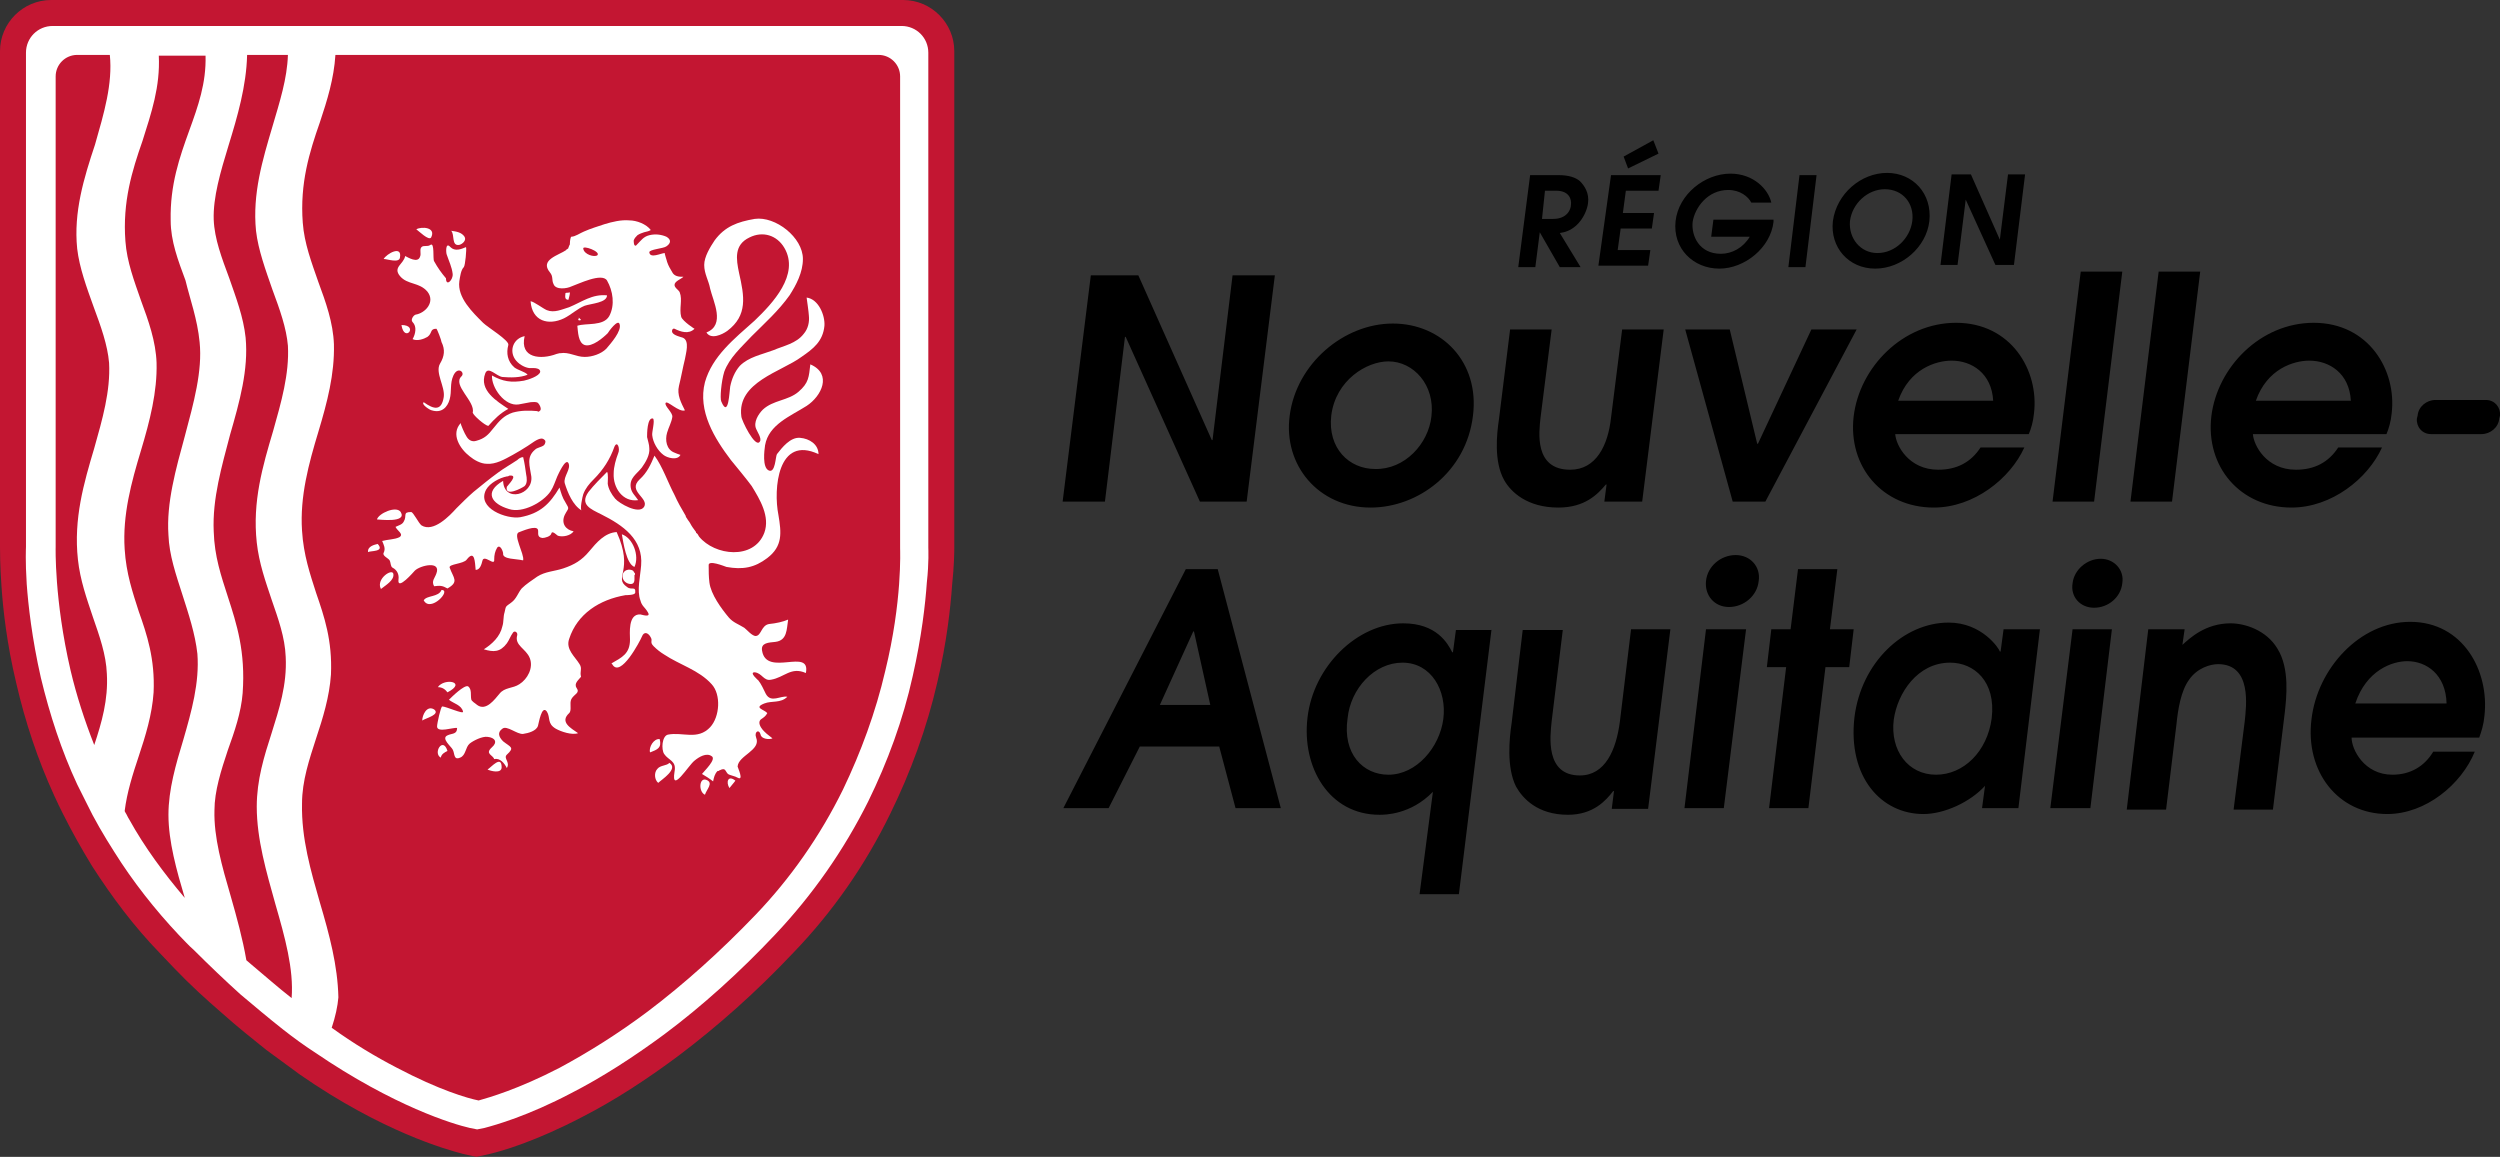 <svg viewBox="0 0 336.9 155.9" xmlns="http://www.w3.org/2000/svg"><rect x="0" y="0" width="336.9" height="155.9" fill="#333333" stroke="none"/><path d="M128.6 73.7V6.9c0-3.8-3.1-6.9-6.9-6.9H6.9C3.1 0 0 3.1 0 6.9v66.8c0 .6 0 2.5.2 5.3.2 3 .7 7.7 2 13.1 1.2 5.2 2.9 10.3 5.1 15.1.4.9.8 1.7 1.2 2.5 1.2 2.4 2.5 4.7 3.9 7 2.7 4.2 5.7 8.2 9.1 11.7.7.7 1.3 1.4 2 2.1 2.1 2.2 4.3 4.2 6.5 6.1 1.9 1.7 3.9 3.3 5.9 4.9l4.5 3.3c11.1 7.7 19.7 10.1 22 10.7l1.8.4 1.8-.4c1.7-.4 6.2-1.7 12.5-5 4.3-2.2 8.6-5 12.9-8.2 5.3-4 10.5-8.6 15.5-13.9 5.3-5.5 9.7-11.8 13.1-18.8 2.7-5.5 4.9-11.5 6.3-17.6 1.3-5.5 1.8-10.2 2-13.1.3-2.8.3-4.7.3-5.2z" fill="#c31632"/><g fill="#fff"><path d="M125.1 73.8V7.1c0-2-1.6-3.6-3.6-3.6H7.1c-2 0-3.6 1.6-3.6 3.6v66.6c0 .1-.1 1.9.1 5 .2 2.8.7 7.3 1.9 12.6 1.2 5 2.8 9.9 4.9 14.4l1.2 2.4c1.1 2.3 2.4 4.5 3.8 6.7 2.5 4 5.5 7.8 8.7 11.2.7.7 1.3 1.4 2 2 2.1 2.1 4.2 4.1 6.3 6 1.9 1.6 3.8 3.2 5.7 4.7 1.4 1.1 2.9 2.2 4.3 3.1 10.7 7.3 18.7 9.7 20.9 10.2l1 .2 1-.2c1.5-.4 5.8-1.6 11.7-4.7 4.1-2.1 8.3-4.8 12.5-7.9 5.1-3.8 10.2-8.4 15-13.5 5-5.3 9.2-11.3 12.5-17.9 2.6-5.3 4.7-11 6-16.9 1.2-5.3 1.7-9.7 1.9-12.6.3-2.7.2-4.5.2-4.7zM26.9 46.1c.4 3.9-.8 8.2-2 12.7-1.2 4.4-2.5 9-2.2 13.3.1 2.7 1 5.3 1.9 8.1.8 2.5 1.7 5.2 2 7.9.3 3.9-.8 7.8-1.9 11.6-1 3.3-2 6.7-2 10.1 0 3.6 1.1 7.5 2.2 11.2-2.8-3.3-5.4-6.8-7.5-10.6-.2-.3-.3-.6-.5-.9l-.1-.2c.3-2.5 1.1-5 1.9-7.4.9-2.7 1.8-5.6 2-8.6.2-4.5-.9-7.8-2-10.9-.8-2.5-1.7-5.1-1.9-8.4-.3-4.6.9-9 2.2-13.3 1.2-4 2.2-7.9 2.1-11.8C21 46 20 43.2 19 40.5c-.9-2.6-1.9-5.2-2.1-8-.4-5.3.9-9.5 2.3-13.5 1.2-3.8 2.4-7.3 2.2-11.5h6.3c.1 3.7-1 6.8-2.2 10.1-1.3 3.6-2.6 7.3-2.5 12.1 0 2.8 1 5.4 2 8.1.6 2.5 1.6 5.2 1.9 8.3zM10.4 33.5c.3 2.6 1.3 5.3 2.2 7.8 1 2.7 1.9 5.2 2.1 7.6.2 3.8-.9 7.6-2 11.5-1.4 4.7-2.8 9.5-2.2 15 .3 2.8 1.2 5.3 2 7.7.9 2.6 1.8 5.1 1.9 7.7.2 3.5-.7 6.6-1.7 9.6-1.3-3.3-2.4-6.7-3.2-10.1-2.2-9.5-2-16.6-2-16.6V10.3c0-1.6 1.3-2.9 2.9-2.9h4.4c.4 3.9-.8 7.9-2 12.1-1.5 4.5-2.9 9.1-2.4 14zm20.3 67.6c.9-2.5 1.8-5.1 2-7.7.4-5.6-.8-9.3-2-13-.9-2.8-1.8-5.4-1.9-8.8-.2-4.4 1.1-8.8 2.2-13 1.3-4.5 2.5-8.8 2.1-13.1-.3-2.8-1.3-5.4-2.2-8-1-2.7-2-5.3-2.1-7.9-.1-3 .9-6.4 2-10 1.2-3.9 2.4-8 2.5-12.2h5.5c-.1 3.2-1.1 6.3-2.1 9.7-1.3 4.4-2.7 9-2.2 14 .3 2.6 1.3 5.3 2.2 7.9 1 2.7 1.9 5.2 2.1 7.6.2 3.8-.9 7.6-2 11.5-1.4 4.7-2.8 9.5-2.2 15 .3 2.8 1.2 5.3 2 7.7.9 2.6 1.8 5.1 1.9 7.7.2 3.8-.9 7.1-1.9 10.3-1 3.1-2 6.3-2 9.9 0 4.4 1.3 8.8 2.5 13.1 1.3 4.5 2.5 8.8 2.2 12.7-1.8-1.4-3.6-3-5.4-4.5l-.7-.6c-.5-2.9-1.3-5.8-2.1-8.6-1.2-4.1-2.3-8-2.2-11.6 0-2.6.9-5.4 1.8-8.1zm12.4 20.5c-1.2-4.2-2.5-8.6-2.4-13.3 0-3.1 1-6 1.9-8.8.9-2.7 1.8-5.6 2-8.6.2-4.6-.9-7.8-2-11-.8-2.5-1.7-5.1-1.9-8.4-.3-4.6.9-9 2.2-13.3 1.2-4 2.2-7.8 2.1-11.8-.1-2.9-1.1-5.7-2.1-8.4-.9-2.6-1.9-5.2-2.1-8-.4-5.3.9-9.5 2.3-13.5 1-3 1.9-5.9 2.1-9.1h73.2c1.6 0 2.9 1.3 2.9 2.9v63.6c0 .3.3 7.1-2 16.5-1.3 5.6-3.3 11-5.7 16-3.1 6.3-7.1 12-11.8 16.9s-9.6 9.3-14.5 13c-4 3-8 5.5-11.9 7.6-5.6 2.9-9.5 4-10.9 4.4-1.5-.3-5.3-1.4-11-4.4-2.9-1.5-5.9-3.3-8.8-5.4.5-1.5.8-2.9.9-4.1-.1-4.3-1.2-8.4-2.5-12.8z"/><path d="M103.6 84.1c-1 .2-1 1.5-1.7 1.6-.5.1-1.3-.9-1.6-1.1-.8-.5-1.5-.7-2.1-1.4-1-1.2-2.4-3.1-2.6-4.7-.1-.8-.1-1.6-.1-2.3-.1-.8 2.1.1 2.4.2 2.2.4 3.8.1 5.5-1.2 2.1-1.6 1.9-3.4 1.5-5.8-.7-3.5-.1-10.8 5.4-8.2 0-1.3-1.2-2.1-2.5-2.2s-2.4 1.3-3.1 2.2c-.2.3-.2 2.6-1.1 2.2s-.6-2.7-.5-3.4c.5-2.8 3.4-3.9 5.6-5.3 2-1.3 3.5-4.3.5-5.6-.2 1.7-.2 2.5-1.6 3.7s-3.4 1.1-4.8 2.4c-.6.6-1.3 1.7-.9 2.6.1.3.8 1.3.5 1.7-.6 1-2.5-2.9-2.5-3.4-.6-4.6 5.4-6 8.1-8 1.6-1.1 2.9-2.1 3.1-4.2.1-1.4-.8-3.6-2.4-3.8 0 0 .3 2.1.3 2.4.1.9-.1 1.8-.7 2.5-1 1.3-2.7 1.6-4.1 2.2-1.6.6-3.3.9-4.5 2.1-.7.8-1.1 1.8-1.3 2.8-.1.5-.2 4.4-1.2 2-.2-.4 0-2.7.4-4 .7-1.9 2.3-3.3 3.7-4.8 1.8-1.8 3.6-3.4 5.1-5.5.9-1.4 1.8-3.1 1.8-4.9 0-2.9-3.7-5.8-6.5-5.4-2.3.4-4 1-5.4 2.9-.6.9-1.4 2.2-1.4 3.3 0 1.2.6 2.1.8 3.2.4 1.7 2.1 4.9-.5 5.9.6 1 2.1.3 2.8-.2 2.8-2.1 2.3-4.7 1.6-7.8-.4-1.9-.7-3.8 1.4-4.8 1.8-.9 3.7-.3 4.7 1.4 2.1 3.6-1.6 7.5-4 9.8-2.8 2.5-5.7 4.8-6.7 8.3-1 3.9 1.3 7.6 3.5 10.5.5.6 2.3 2.8 2.8 3.5 1.1 1.8 2.5 4.1 1.7 6.3-1.4 3.7-6.7 3.1-8.8.5-.1-.2-.2-.4-.4-.5v-.1c-.3-.4-.6-.8-.8-1.2-.1-.2-.3-.4-.4-.6-.1-.1-.2-.3-.2-.4-.6-1-1.1-1.9-1.5-2.8-.9-1.7-1.6-3.8-2.7-5.3-.5 1.2-1 2.3-2 3.2-1.7 1.6 1.3 2.5.6 3.7-.7 1.1-3.4-.5-3.9-1.1s-.9-1.3-1-2c0-.2.1-1.5-.1-1.6-.8.8-1.8 1.8-2.5 2.7-1.2 1.7.3 2.3 1.7 3 3 1.5 5.7 3.4 5.4 6.9-.1 1.4-.6 3.4-.1 4.7.2.8.6.9 1 1.6.5.8-.9.3-1 .3-1.7-.1-1.4 2.6-1.4 3.4 0 1.9-1.1 2.4-2.5 3.2l.1.1c1.1 2 3.8-3.2 4-3.7.3-.8.9-.5 1.2.1.3.5-.2.6.4 1.2.4.4.9.8 1.4 1.1 2.1 1.4 4.7 2.1 6.4 4 1.3 1.4 1.1 4.4-.2 5.8-1.7 1.8-3.7.6-5.7 1-.8.2-.9 2-.5 2.6.6.9 1.7.9 1.4 2.4-.5 3.1 1.9-.9 2.7-1.5.6-.5 1.6-1.1 2.3-.6.7.4-1 2-1.3 2.4.5.3 1 .6 1.5 1 .1-.5.2-1 .6-1.4h.1c.1 0 .1-.1.2-.1.8-.4.7.1 1.1.5.3.2 1 .3 1.3.5.9.5 0-1.4 0-1.5.1-1.5 3.2-2.2 2.5-3.9-.3-.8.4-1.2.6-.4.1.6 1.2.7 1.6.5-.5-.4-1.1-.8-1.5-1.4s-.3-1 0-1.2.6-.4.8-.8c-.4-.5-1.9-.7-.4-1.3 1-.4 2.2 0 3.1-.9-.9-.2-2.2.9-2.9-.4-.3-.6-.6-1.3-1-1.8 0 0-1.3-1.1-.5-1.1 1 .1 1.2 1.2 2.2 1 1.8-.3 2.7-1.8 4.7-.9.7-3.5-5.3.6-5.9-3-.2-1.1.9-1.1 1.8-1.2 1.6-.2 1.5-1.7 1.7-2.9v-.1c-.7.3-1.6.5-2.6.6z"/><path d="M68.3 101.7c1.1-1 .5-1-.5-1.8-.6-.6-.8-1.2-.1-1.7.6-.5 2 .8 2.8.7.7-.1 1.8-.4 2-1.1.1-.3.5-2.9 1.2-1.9.5.8 0 1.6 1.2 2.3.7.4 2.2.9 3 .6-1-.7-2.5-1.5-1.2-2.7.4-.4 0-1.3.3-1.9.4-.7 1.2-.8.7-1.5-.4-.6.3-1.1.6-1.5-.2-.7.2-1.1-.2-1.7-.6-1-1.9-2-1.4-3.4 1.1-3.4 4.1-5.3 7.6-5.9.2 0 1.2 0 1.3-.3.1-1-.5-.3-1.1-.8-1.9-1.3 1-2.1-1.4-7.4-1.6.1-2.7 1.4-3.7 2.6s-2 1.8-3.5 2.3c-1.2.4-2.4.4-3.5 1.1-.7.5-1.5 1-2.1 1.6-.5.6-.7 1.4-1.4 1.9-.8.6-.7.4-.9 1.3-.2.6-.1 1.3-.3 1.9-.3 1.4-1.4 2.4-2.5 3.1 1.3.4 2.2.4 3.1-.8.3-.4.5-1 .8-1.4.2-.4.7-.1.6.3-.4 1.4 1.2 1.8 1.7 3.1s-.3 2.8-1.4 3.5c-.9.6-2 .4-2.7 1.3-.6.7-1.8 2.4-3 1.5-.2-.2-.8-.5-.8-.8-.1-.5.1-1.3-.4-1.7-.5-.3-2.3 1.5-2.6 1.8.6.5 1.7.7 1.9 1.6.1.4-2.3-.7-2.8-.7-.2 0-.7 2.3-.7 2.7 0 .9 2.2.1 2.7.2 0 .9-.7.7-1.3 1-.9.4.5 1.5.7 1.9.3.5.1 1.5 1 1.1.8-.3.7-1.4 1.3-1.9.5-.4 1.7-1 2.4-.9 1 .1 1.4.7.6 1.4-1 .9.1 1 .3 1.6.8-.2 1.4.6 1.7 1.2.5-.8-.5-1.3 0-1.8zm1.7-30c.3-.1 2.3-1 2.5-.3.1.4-.2 1 .6 1.1.3 0 1.1-.2 1.2-.6.1-.5.8.3.9.3.6.2 1.7 0 2.1-.6-1.1-.2-1.7-1.1-1.2-2.2.5-1 .7-.7.1-1.7-.4-.6-.6-1.3-.8-2-1.3 2.2-2.6 3.5-5.3 4-1.8.3-5.9-1.2-4.6-3.7.5-.9 1.8-1.6 2.8-1.8.1 0 .2 0 .3-.1 1.4-.2-.2 1.3-.3 1.5-.3 1.4 2 .2 2.4-.1.4-.4.3-1.1.2-1.6-.1-.7-.2-1.5-.4-2.3-.3 0-.6.2-.8.4-.9.6-1.8 1.1-2.6 1.7-1.1.8-2.2 1.7-3.3 2.6-.8.7-1.6 1.5-2.3 2.2-.9 1-3.1 3.3-4.7 2.3-.4-.3-1.1-1.8-1.4-1.8-1.2 0-.5.5-1 1.3-.2.4-.7.5-1.1.7.2.5 1.2 1 .5 1.4-.6.3-1.6.3-2.3.5.2.5.5 1 .2 1.6-.2.4.6.7.8 1 .2.4.1.8.4 1 .6.3.9.9.8 1.6-.2 1.6 2.1-1.1 2.2-1.2.7-.7 3.6-1.4 2.9.4-.2.6-.7 1-.3 1.7.8-.1 1.1-.1 1.8.3 1.6-.9.8-1.4.3-2.8-.2-.5 1.9-.5 2.3-1.1 1.1-1.4 1.1.4 1.2 1.4.6 0 .8-.8.9-1.2.2-1 1.7.8 1.6-.2 0-.6.1-1.1.4-1.6.4-.5.8.5.8.8-.1.8 1.9.7 2.6.9h.1c.2-.8-1.5-3.6-.5-3.8zm-4.2-14.3c.9-1 1.6-1.7 2.7-2.3-1.5-1-4-2.5-3.1-4.8.4-1 1.5.4 2.3.5 1.1.1 2.4.1 3.4-.3-.3-.4-1.3-.6-1.8-1-.9-.8-1.1-1.9-.8-3 .2-.6-2.8-2.4-3.4-3-1.4-1.4-3.5-3.4-3.2-5.6.1-.6.2-1.5.6-1.9.2-.2.4-2.5.3-2.7-.7.3-1.5.6-2.1 0-.7-.8-.6.8-.5 1 .3.9.7 1.7.8 2.6.1.8-.9 1.8-.9.6-.6-.7-1.1-1.4-1.6-2.3-.2-.3.1-2.6-.5-2.2-.4.3-.9 0-1.2.3s0 .9-.2 1.3c-.3.9-1.6.1-2-.1-.2 1.1-1.7 1.5-.7 2.7s2.6.8 3.7 2.1c1.1 1.4-.3 2.9-1.6 3.1-.3.1-.7.7-.4 1 .6.6.4 1.6 0 2.3.6.3 1.5 0 2-.3.7-.5.3-1.1 1.2-1.1.1 0 .7 1.6.7 1.8.5 1 .4 1.9-.2 2.9-.7 1.2.7 3.1.5 4.5-.3 1.9-1.3 1.7-2.7.7-.4.3.9 1.1 1.1 1.1 1.3.4 2.1-.4 2.4-1.5s0-2.1.5-3.2c.6-1.3 1.6-.4 1.1.1-1.3 1.2 1.9 3.4 1.5 4.9.1.4 1.6 1.7 2.1 1.8z"/><path d="M83.8 72c.2 1.1.6 4 1.7 4.4.7-1.5-.2-3.9-1.7-4.4zm4.9 33.5c.4-.4 2.8-1.9 1.5-2.7-.3.4-1.2.3-1.6.8-.5.5-.4 1.5.1 1.9zM54 69c-.6-.9-3 .2-3.2 1 .3 0 4.1.5 3.2-1zm7.9-36c.4-.1 1-.6.7-1.1-.4-.6-1.1-.7-1.8-.8.5.5 0 2.1 1.1 1.9zM53 77.3c-.2-.7-2.3.7-1.7 2 0 0 .1.1 0 .1.6-.5 1.9-1.2 1.7-2.1zm7.3 16c2.7-1.4-.4-2-1.3-.7.6 0 1 .3 1.3.7zm-.8-13.8c-.4 1-2 .7-2.4 1.4.9 1.7 3.8-1.4 2.4-1.4zm-5.6-44.8c.3-1.7-1.8-.5-2.2.2.5 0 2.1.6 2.2-.2zm41.3 70.4c-1-.4-1.1 1.6-.2 2 .2-.7 1.2-1.6.2-2zM58.1 32c.7-1.4-1.3-1.5-2-1.1.3.2 1.7 1.6 2 1.1zm30.8 67.6c-.8-.1-1.5 1.1-1.3 1.8 0-.1.1 0 0 0 1-.4 1.6-.6 1.3-1.8zm-21.3 3.8c0-1.7-1.4 0-1.9.3.4.2 1.9.6 1.9-.3zm-10.7-6.3c.4-.3 2.5-.8 1.6-1.5-1-.6-1.6.8-1.6 1.5zm2.5 5c.1-.5.5-.7.9-.9-.6-2-2 .3-.9.9zm-5.3-58.3c.4 2.5 2.4 0 0 0zm-4.5 30.6c.3-.2 2.3 0 1.3-1.1-.4.1-1.4.3-1.3 1.1zm49.5 30.8c-1-.8-1.3.2-.8 1 .3-.4.6-.7.8-1zM76.8 39.4c-.4.1-.4 0-.6.1 0 0 0 .2 0 0 0 .3-.2.9.4.9.1-.4.2-.7.2-1zm1.1 3.7c.1.1.3.1.4 0l-.3-.3c0 .1 0 .2-.1.3z"/><path d="M81.8 39.8c-2-.2-3.4.9-5.1 1.6-1 .3-2 .8-3 .4-.5-.2-1.8-1.2-2.2-1.2.2 2.7 2.4 3.3 4.5 2.3 1-.5 1.8-1.3 2.8-1.7.9-.3 3-.4 3-1.4"/><path d="M91.8 42.7c-.3-1.1.2-2.3-.2-3.3-.1-.3-.7-.6-.7-1 0-.5.9-.8 1.2-1.1-.3 0-.6 0-.9-.1s-.5-.3-.6-.5-.3-.5-.4-.7-.2-.4-.3-.7c0-.1-.4-1.2-.3-1.2-.5 0-2 .8-2.1-.1 0-.4 1.9-.5 2.3-.8.6-.4.7-.9 0-1.3-.7-.3-1.5-.4-2.3-.2s-1.1.7-1.7 1.3l-.1.1c-.3.1-.3-.5-.3-.7.1-.3.3-.5.5-.7.3-.2.6-.3.9-.4s.6-.1.9-.3c-.6-.8-1.9-1.3-2.9-1.3-1.1-.1-2.3.2-3.3.5-.9.3-1.9.6-2.8 1-.5.2-1.2.7-1.7.7-.1 0-.2.5-.2.9 0 .1 0 .2-.1.3 0 .1-.1.2-.1.3s-.1.1-.2.2c0 0-.1 0-.1.1-1 .7-3.6 1.3-2.2 3 .5.6.2 1 .5 1.6.3.8 1.8.6 2.4.3.9-.3 4.1-1.9 4.8-.8.8 1.4 1.1 3.3.3 4.8-.8 1.4-3.1.9-4.3 1.3.1.8.1 2.3 1 2.6 1 .3 2.5-1 3.1-1.6.1-.2 1.4-2 1.6-1.2.3.9-1.2 2.6-1.8 3.3-.7.7-1.9 1.1-2.9 1.1-1.2 0-2.1-.7-3.3-.5h-.1c-.1 0-.3.1-.4.1-2.1.8-5 .6-4.3-2.4-1.5.3-2.1 1.9-1.3 3.1.4.6 1.2 1.1 1.9 1.2h.6c.4 0 .9.1.9.5-.1.6-1.7 1.1-2.2 1.2-1.7.3-2.9.1-4.3-.7-.1 1.6 1.7 4.2 3.6 3.9.5-.1 1-.2 1.6-.3.3 0 .7-.1 1 .1.2.2.6.9.2 1.1-.1.1-.2.1-.3 0-1.1-.1-2.2-.1-3.3.2-1.2.4-1.8 1.1-2.6 2.1-.7.9-1.2 1.4-2.3 1.7-.6.2-1.1-.1-1.4-.7-.1-.1-.8-1.6-.7-1.7-1.4 1.5-.1 3.5 1.2 4.5.6.5 1.5 1 2.3 1 1.2.1 2.4-.6 3.5-1.2.7-.4 1.4-.8 2-1.2.5-.3 1.3-1 1.9-1 .2 0 .5.2.5.4s-.1.4-.2.5c-.4.3-.9.3-1.2.6-1.2 1-.7 2.2-.5 3.6.3 2.5-3.7 3.6-3.8.6-2.6 1.5-1.6 3.1.8 3.8 1.8.6 4.6-.9 5.6-2.4.4-.6.6-1.3.9-2 .1-.2 1.1-2.5 1.5-1.8.4.8-.7 1.8-.5 2.7.4 1.3 1.1 3 2.3 3.7-.3-.1.1-1.9.2-2.2.3-.8.8-1.4 1.4-2 1.3-1.3 2.2-2.7 2.8-4.4.4-.9.8.3.5.9-.3.8-.6 1.8-.6 2.7-.1 1.9 1.2 3.9 3.3 3.6-.4-.6-.9-1-1-1.7-.2-1.3.8-1.8 1.5-2.7.5-.7 1.1-1.7 1-2.6 0-.5-.2-1-.3-1.5 0-.4 0-2.7.8-2.5.3.3-.2 1.9-.1 2.3.1.9.7 2 1.5 2.6.5.4 1.9.8 2.3 0-.3-.1-.6-.2-.8-.3-1.1-.4-1.3-1.7-1-2.7.2-.7.6-1.4.7-2.1.1-.6-1.1-1.5-.9-1.9s1.8 1.3 2.6 1c-.5-1-1.1-2.1-.8-3.3s.5-2.4.8-3.6c.1-.7.7-2.5-.3-2.9-.3-.1-1.2-.3-1.4-.7-.1-.2 0-.6.3-.5.8.4 1.9.8 2.7 0 .1.1-1.6-1-1.8-1.6zm-11.3-8.3c-.4.3-1.8-.1-1.9-.9-.1-.5 2.4.4 1.9.9z"/></g><path d="M206.2 23.6h3.8c1.4 0 2.3.3 2.9.8.6.6 1.3 1.6 1.1 3-.1.8-.6 2.1-1.6 3-.8.7-1.5.9-2.2 1L213 36h-2.8l-2.7-4.7-.6 4.7h-2.3zm1.6 5.9h1.5c1.9 0 2.4-1.3 2.4-1.9.1-.7-.2-1.9-2-1.9h-1.5zm9.3-5.9h6.7l-.3 2.1h-4.4l-.4 3h4.2l-.3 2.1h-4.2l-.4 2.9h4.4l-.3 2.1h-6.7zm1.7-2.5l4-2.2.7 1.8-4.1 2zm12.1 8.5h8.1v.3c-.4 3.5-3.9 6.3-7.3 6.3-3.5 0-6.3-2.7-5.9-6.4.4-3.6 3.9-6.4 7.4-6.4 3.1 0 5.1 2.1 5.5 3.9H236c-.4-.8-1.5-1.7-3.1-1.7-2.8 0-4.5 2.4-4.8 4.3-.2 1.9.9 4.3 3.8 4.3 1.5 0 3-.8 3.9-2.3h-5.2zm11.6-6h2.3L243.3 36H241zm11.8-.3c3.5 0 6.1 2.8 5.7 6.5-.4 3.5-3.7 6.4-7.3 6.4s-6.1-2.9-5.7-6.4c.5-3.7 3.8-6.5 7.3-6.5zM253 34.1c2.4 0 4.4-2 4.7-4.3.3-2.4-1.3-4.3-3.7-4.3-2.3 0-4.4 1.9-4.7 4.3-.2 2.3 1.4 4.3 3.7 4.3zm10-10.6h2.6l3.9 8.8 1.1-8.8h2.3l-1.5 12.2h-2.5l-4-8.8-1.1 8.8h-2.3zM147 37.1h6.4l9.9 22.2h.1l2.7-22.2h5.7L168 67.6h-6.3l-10-22.2h-.1l-2.7 22.2h-5.7zM173.8 56c.9-7 7.3-12.4 13.9-12.4s11.7 5.2 10.8 12.4c-.9 7.6-7.4 12.4-13.8 12.4-7 0-11.8-5.7-10.9-12.4zm19.1.1c.5-4.2-2.4-7.4-5.8-7.4-2.9 0-7.1 2.5-7.7 7.3-.5 4.4 2.4 7.2 5.9 7.2 4 .1 7.2-3.4 7.6-7.1zm31.3-11.7l-2.9 23.2h-5.1l.3-2.3h-.1c-1.1 1.3-2.8 3.1-6.4 3.1-4.2 0-6.4-2.1-7.3-3.7-1.4-2.5-1-6.2-.7-8.2l1.5-12.1h5.6l-1.5 11.9c-.2 1.9-.9 7 4 7 3.5 0 5.1-3.3 5.5-7l1.5-11.9zm2.9 0h6l3.7 15.4h.1l7.2-15.4h6.1l-12.3 23.2h-4.4zm28.3 14.1c.1 1.5 1.8 4.8 5.8 4.8 2.5 0 4.4-1 5.7-3h5.9c-1.9 4.2-6.8 8.1-12.2 8.1-6.9 0-11.6-5.5-10.8-12.3.8-6.6 6.6-12.6 13.8-12.6 7.4 0 11.2 6.4 10.5 12.2-.1 1.1-.4 2.1-.7 2.8zm13.2-4.5c-.2-3.7-2.9-5.4-5.6-5.4-2.1 0-5.7 1.1-7.2 5.4zm11.8-17.4h5.6l-3.8 31h-5.6zm10.5 0h5.6l-3.8 31h-5.6zm12.7 21.9c.1 1.5 1.8 4.8 5.8 4.8 2.5 0 4.4-1 5.7-3h5.9c-1.9 4.2-6.8 8.1-12.2 8.1-6.9 0-11.6-5.5-10.8-12.3.8-6.6 6.6-12.6 13.8-12.6 7.4 0 11.2 6.4 10.5 12.2-.1 1.1-.4 2.1-.7 2.8zm13.2-4.5c-.2-3.7-2.9-5.4-5.6-5.4-2.1 0-5.7 1.1-7.2 5.4zM286 78.6c-.2 1.9-1.9 3.3-3.8 3.3s-3.2-1.5-2.9-3.3c.2-1.8 1.9-3.3 3.8-3.3 1.8 0 3.2 1.5 2.9 3.3zm-126.2-1.9h4.3l8.5 32.2h-6.1l-2.2-8.3h-10.7l-4.2 8.3h-6.1zM156.3 95h6.8l-2.2-9.9h-.1zM201 84.8l-4.4 35.7h-5.3l1.8-13.8c-3 3.1-6.5 3.1-7.2 3.1-6.8 0-10.5-6.4-9.7-13.1.8-6.9 6.7-12.7 12.9-12.7 4.5 0 6 2.7 6.6 3.9h.1l.4-3h4.8zm-13.9 19.6c3.8 0 6.9-3.7 7.4-7.5s-1.6-7.6-5.5-7.6c-3.8 0-7 3.5-7.4 7.5-.7 4.8 2.1 7.6 5.5 7.6zm38-19.6l-3 24.2h-4.9l.3-2.4h-.1c-1 1.3-2.7 3.2-6.1 3.2-4.1 0-6.1-2.2-7-3.8-1.3-2.6-.9-6.5-.6-8.5l1.5-12.6h5.4l-1.5 12.3c-.2 2-.9 7.3 3.8 7.3 3.4 0 4.9-3.4 5.4-7.3l1.5-12.4zm15.6 5.1h-2.6l.6-5.1h2.6l1-8.1h5.3l-1 8.1h3.2l-.6 5.1H246l-2.3 19h-5.3zm31.3 19h-4.9l.4-3c-2 2.2-5.5 3.8-8.3 3.8-5.7 0-10.2-5-9.3-13 .9-7.4 6.6-12.8 12.7-12.8 4.5 0 6.8 3.5 6.9 3.9h.1l.4-3h4.9zm-9.2-19.6c-4.4 0-7.1 4.1-7.6 7.7-.5 4.1 1.9 7.4 5.7 7.4 3.7 0 6.9-3.1 7.5-7.6.6-5-2.4-7.5-5.6-7.5zm26.7-4.5h4.9l-.3 2.1c1-.9 3.1-2.9 6.5-2.9 1.9 0 4.8.9 6.3 3.4 1.7 2.7 1.2 6.7 1 8.6l-1.6 13.1H301l1.5-11.9c.2-2 1-7.7-3.6-7.7-1 0-2.8.5-3.9 2.1-1.1 1.5-1.5 4-1.7 6l-1.4 11.5h-5.3zm27.4 14.6c0 1.6 1.7 5 5.5 5 2.4 0 4.3-1.1 5.5-3.1h5.6c-1.8 4.4-6.6 8.4-11.8 8.4-6.6 0-11.1-5.7-10.2-12.8.8-6.8 6.5-13.1 13.3-13.1 7.1 0 10.7 6.6 10 12.7-.1 1.1-.4 2.1-.7 2.9zm12.8-4.6c-.1-3.9-2.7-5.7-5.3-5.7-2 0-5.5 1.2-7 5.7zM227 108.9h5.3l3-24.1h-5.4zm10-30.6c-.2 2-2 3.5-4 3.5s-3.3-1.6-3.1-3.5c.2-2 2-3.5 4-3.5s3.4 1.6 3.1 3.5zm39.3 30.6h5.4l2.9-24.1h-5.3zM325.8 56c.1-1.2 1.2-2.1 2.4-2.1h6.8c1.2 0 2 1 1.9 2.1l-.1.4c-.1 1.2-1.2 2.1-2.4 2.1h-6.8c-1.2 0-2-1-1.9-2.1z"/><path d="M85.5 77.2c0-.1 0-.1 0 0-.1-.2-.2-.3-.2-.3-.5-.3-1.3-.1-1.4.6s.5 1.2 1.1 1.2c.4 0 .5-.3.5-.6v-.6c.1 0 .1-.3 0-.3z" fill="#fff"/></svg>